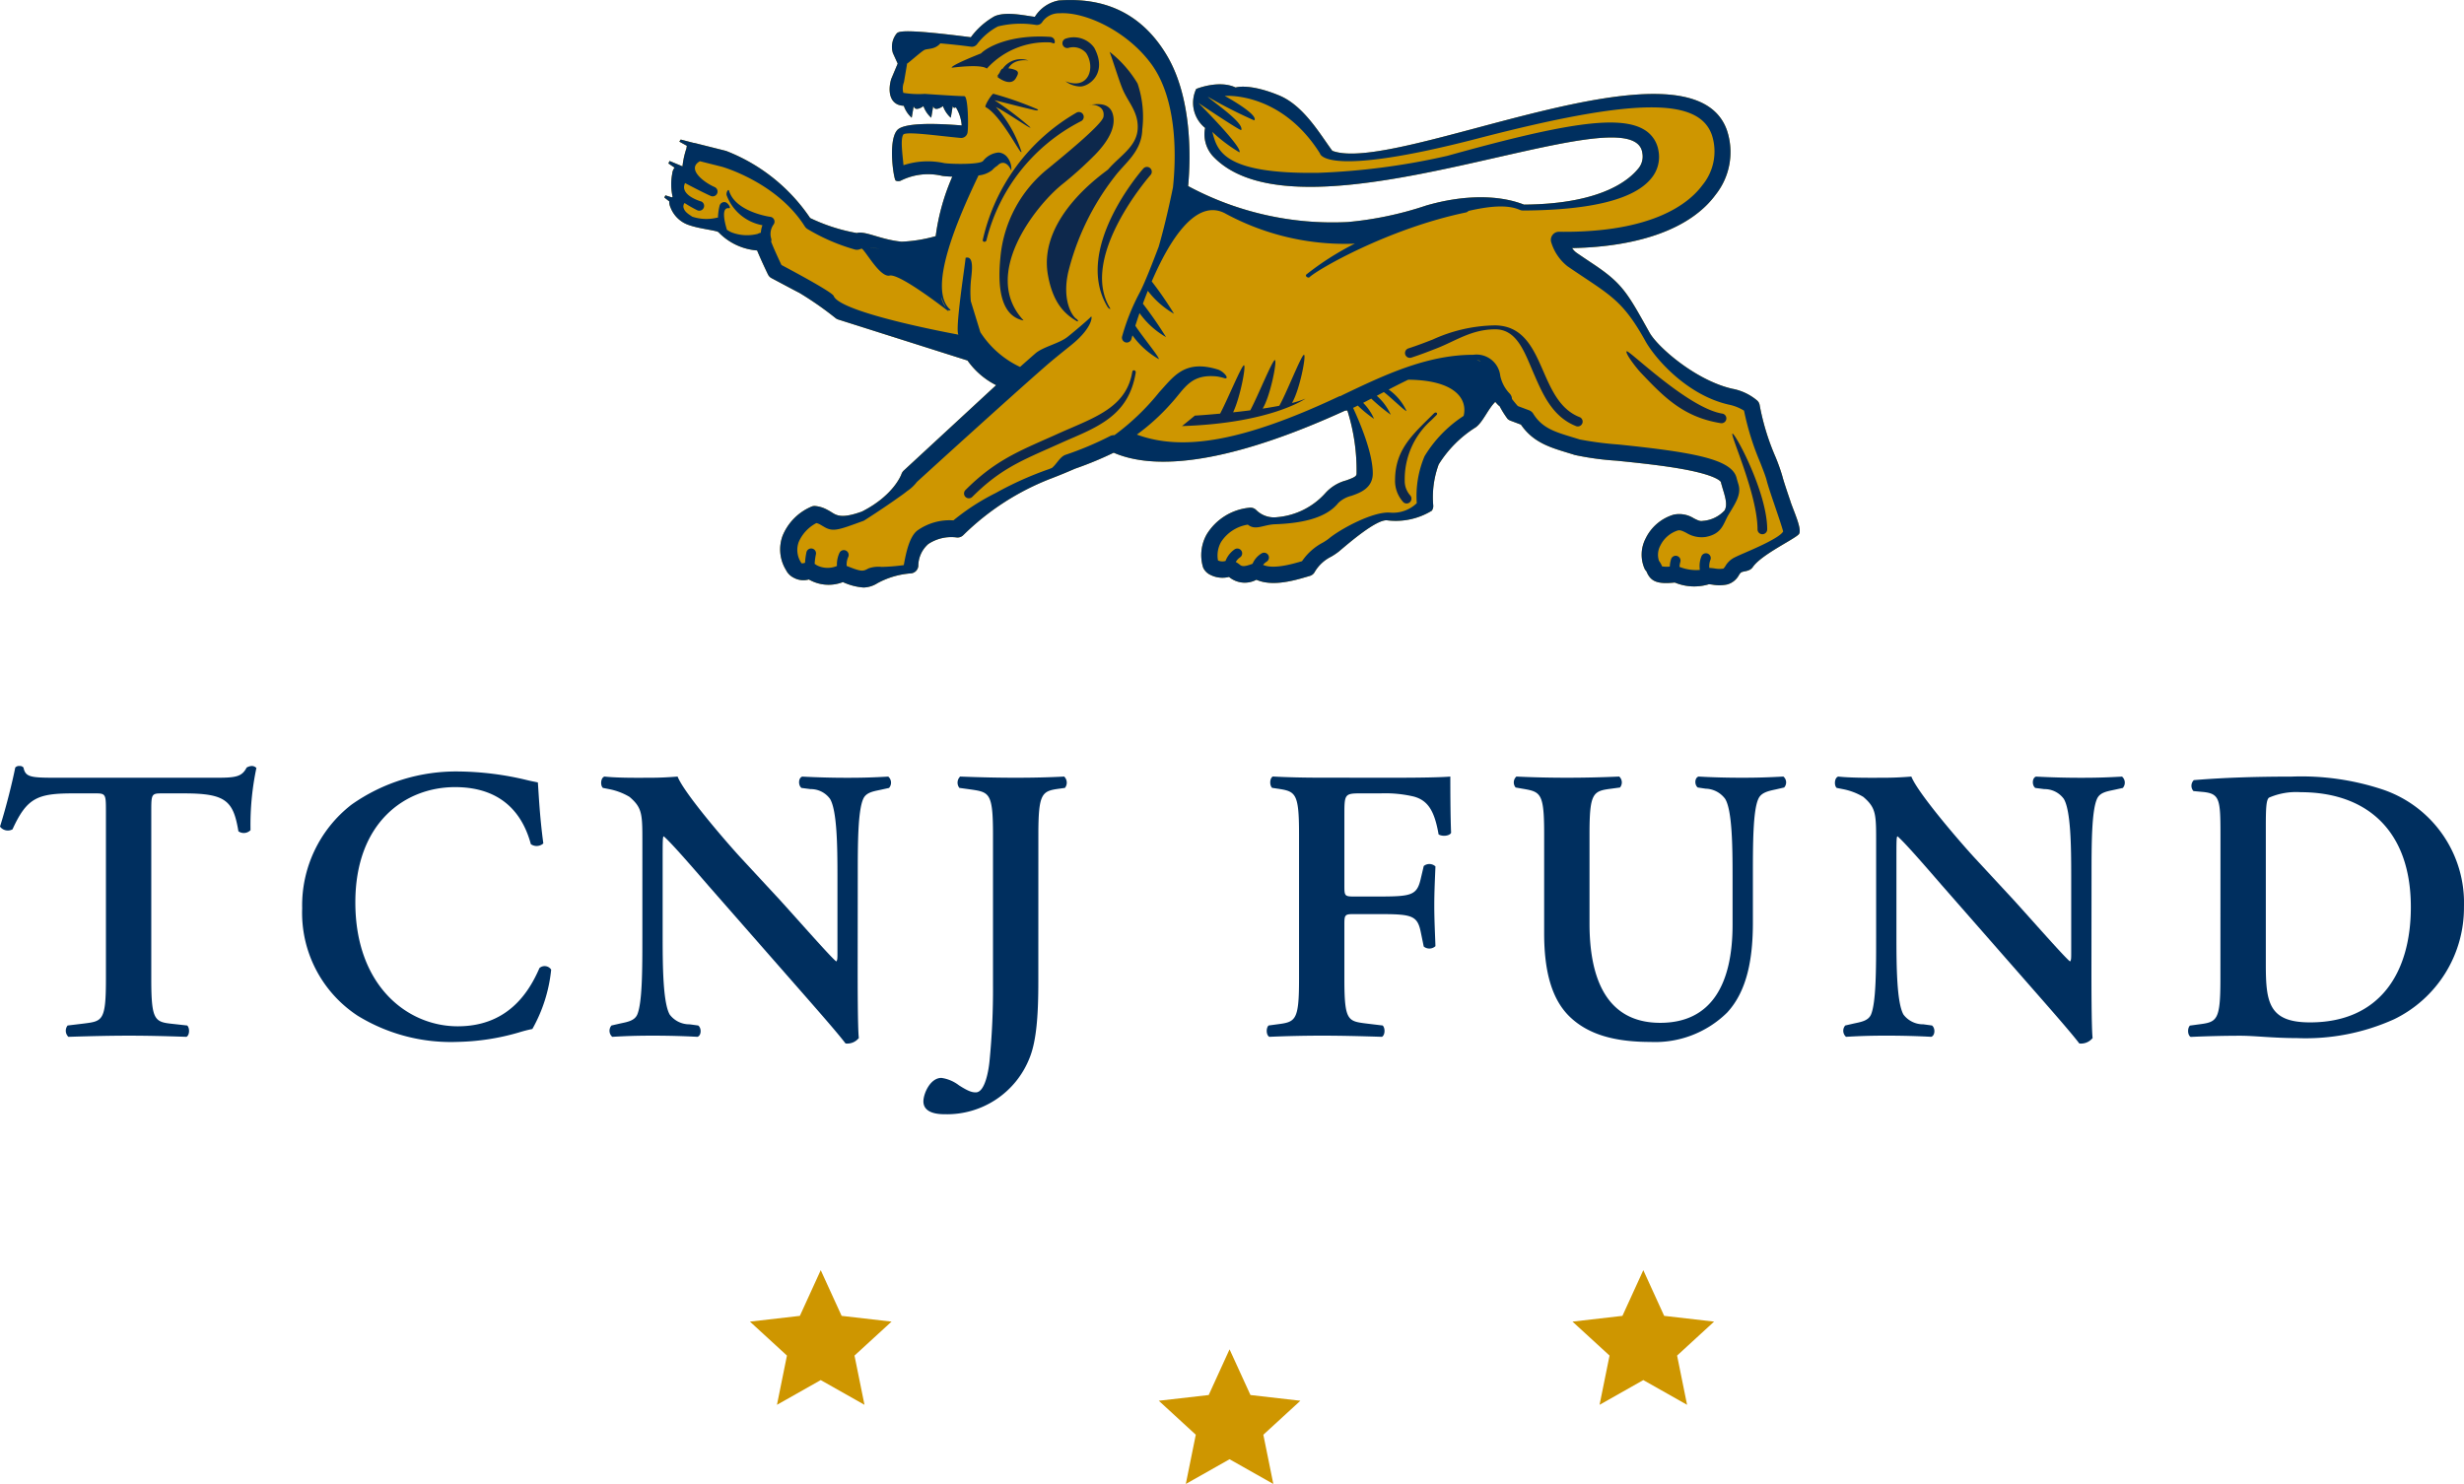 <?xml version="1.0" encoding="UTF-8"?>
<svg xmlns="http://www.w3.org/2000/svg" xmlns:xlink="http://www.w3.org/1999/xlink" width="249.009" height="150" viewBox="0 0 249.009 150">
  <defs>
    <clipPath id="a">
      <rect width="249.008" height="150" fill="none"></rect>
    </clipPath>
  </defs>
  <g clip-path="url(#a)">
    <path d="M189.2,50.7c-.345-1.015-.7-2.064-.824-2.552a18.989,18.989,0,0,0-.709-1.99,24.228,24.228,0,0,1-1.583-5.173.82.82,0,0,0-.236-.481,5.426,5.426,0,0,0-2.543-1.21c-3.725-.853-7.621-4.285-8.382-5.727-2.2-3.933-2.692-4.9-5.651-6.872-.51-.34-1.068-.712-1.694-1.142a1.8,1.8,0,0,1-.454-.476c6.914-.137,12.037-2.032,14.5-5.391a6.929,6.929,0,0,0,1.126-6.576c-3.709-10.152-33.444,4.579-39.859,2.133-1.25-1.686-2.881-4.567-5.382-5.6-3.047-1.258-4.39-.8-4.39-.8-1.689-.8-3.982.147-3.982.147a3.264,3.264,0,0,0,.9,3.942,3.288,3.288,0,0,0,.761,2.827c9.051,9.7,42.7-6.877,43.43-.25a1.872,1.872,0,0,1-.392,1.5c-.778.956-3.379,3.608-11.578,3.673-2.549-1-6.078-1.008-9.881.093a34.73,34.73,0,0,1-7.933,1.668,30.842,30.842,0,0,1-16.123-3.633c.266-2.892.4-8.947-2.171-13.243-3.24-5.407-7.982-5.717-10.9-5.523A3.629,3.629,0,0,0,112.83,1.7c-.9-.093-2.891-.586-4.077-.054a7.605,7.605,0,0,0-2.392,2.12c-6.594-.849-7.29-.62-7.493-.385a2.146,2.146,0,0,0-.386,1.977l.485,1.071-.655,1.559c-.279.948-.268,2.177.679,2.584a1.783,1.783,0,0,0,.594.121,2.846,2.846,0,0,0,.8,1.208l.2-1.172c.167.622.987,0,.987,0a2.915,2.915,0,0,0,.787,1.172l.2-1.172c.168.622.987,0,.987,0a2.917,2.917,0,0,0,.786,1.172l.2-1.172c.052.193.176.2.322.127a4.094,4.094,0,0,1,.584,1.823c-2.431-.2-5.82-.323-6.52.475-.966,1.1-.339,5.014-.153,5.1a.618.618,0,0,0,.58-.026,6.172,6.172,0,0,1,4.143-.446c.186.027.549.057,1,.073a22.161,22.161,0,0,0-1.679,6.014,14.674,14.674,0,0,1-3.446.56c-2.21-.225-3.63-1.113-4.534-.875a18.126,18.126,0,0,1-4.707-1.517,18.166,18.166,0,0,0-8.5-6.785l-3.156-.792a.939.939,0,0,0-.132-.019l-1.292-.337-.142.21.765.424a2.2,2.2,0,0,0-.045.258,8.54,8.54,0,0,0-.4,1.817l-1.3-.541-.13.243.633.433a1.079,1.079,0,0,0-.238.6,5.7,5.7,0,0,0,.039,2.353l-.084.049-.647-.207-.11.221.5.39a1.412,1.412,0,0,0,.141.646,3,3,0,0,0,1.821,1.74c1.11.4,2.829.546,3.017.734a6.054,6.054,0,0,0,3.9,1.842c.418,1.019,1.062,2.357,1.1,2.428a.83.83,0,0,0,.354.369c.1.051,2.32,1.24,2.823,1.493a33.951,33.951,0,0,1,3.657,2.552.806.806,0,0,0,.259.137l13.07,4.145a7.833,7.833,0,0,0,2.892,2.492l-9.342,8.637a.88.88,0,0,0-.221.338c-.03.089-.8,2.182-4,3.8-1.64.59-2.282.494-2.779.243-.081-.045-.16-.093-.239-.142-.145-.09-.3-.189-.482-.279a3.083,3.083,0,0,0-1.206-.38.813.813,0,0,0-.343.039,5.436,5.436,0,0,0-2.966,2.962,3.983,3.983,0,0,0,.35,3.481,1.715,1.715,0,0,0,.789.774,2.019,2.019,0,0,0,1.514.168,3.977,3.977,0,0,0,3.44.264,5.989,5.989,0,0,0,2.093.549,2.746,2.746,0,0,0,1.388-.432,8.337,8.337,0,0,1,3.422-1,.825.825,0,0,0,.717-.754,2.957,2.957,0,0,1,1.009-2.211,4.2,4.2,0,0,1,2.834-.668.82.82,0,0,0,.714-.242,25.927,25.927,0,0,1,8.944-5.743c.842-.325,1.618-.647,2.342-.964a36.038,36.038,0,0,0,3.9-1.613c4.943,2.138,13.194.411,23.409-4.265.019,0,.037.008.055.008a.731.731,0,0,0,.151-.018,20.084,20.084,0,0,1,.933,6.361c0,.272-.124.384-1.053.715a4.3,4.3,0,0,0-2.069,1.248,7.387,7.387,0,0,1-4.933,2.47,2.543,2.543,0,0,1-2.064-.7.825.825,0,0,0-.757-.252A5.693,5.693,0,0,0,130.2,54.01a4.264,4.264,0,0,0-.363,3.363,1.5,1.5,0,0,0,.7.72,2.7,2.7,0,0,0,1.914.224c.019.015.038.029.054.044a2.477,2.477,0,0,0,2.713.24c1.629.725,3.861.065,5.1-.3l.294-.086a.833.833,0,0,0,.512-.424,3.975,3.975,0,0,1,1.66-1.529,6.745,6.745,0,0,0,.774-.521c1.053-.891,3.742-3.21,4.838-3.15a6.99,6.99,0,0,0,4.547-.967.82.82,0,0,0,.146-.528,9.533,9.533,0,0,1,.552-4.152,11.724,11.724,0,0,1,3.745-3.753c.732-.533,1.216-1.82,1.972-2.571.089.106.185.213.291.32a.8.8,0,0,0,.145.113,10.082,10.082,0,0,0,.8,1.278.825.825,0,0,0,.293.187l1.063.4c1.215,1.779,2.9,2.293,4.684,2.835.249.076.507.154.768.238a28.96,28.96,0,0,0,4.217.577c2.118.216,4.753.486,6.888.888,3.317.623,3.636,1.24,3.644,1.256.057.228.131.469.206.717.246.8.5,1.632.174,2.169a3.3,3.3,0,0,1-2.208,1.053c-.267.053-.492-.053-.895-.258a2.767,2.767,0,0,0-2.031-.373,4.6,4.6,0,0,0-2.84,2.409,3.545,3.545,0,0,0-.116,3.036.827.827,0,0,0,.169.248.672.672,0,0,1,.077.149c.416.941,1.111,1.2,2.816,1.021a5.089,5.089,0,0,0,3.45.173c.1.006.224.023.348.038a3.928,3.928,0,0,0,1.509-.018,1.933,1.933,0,0,0,1.171-.936,1.022,1.022,0,0,1,.224-.277l.036-.018c.237-.126.843-.079,1.139-.516.848-1.257,4.191-2.809,4.653-3.324.38-.424-.462-2.21-.835-3.3M96.135,25.074c.3,0,.639.018,1,.042l-1-.042" transform="translate(-8.249 0)" fill="#ce9600"></path>
    <path d="M177.082,46.206c-1.983-.779-2.845-2.754-3.68-4.664-.989-2.266-2.014-4.61-4.913-4.61a15.632,15.632,0,0,0-6.243,1.426c-.772.3-1.569.61-2.49.907a.49.49,0,0,0,.3.932c.946-.307,1.757-.623,2.541-.928,1.952-.759,3.564-1.94,5.959-1.94,2.258,0,3,2.446,3.947,4.6.87,2,1.859,4.256,4.218,5.184a.484.484,0,0,0,.179.034.49.49,0,0,0,.179-.945" transform="translate(-17.447 -4.042)" fill="#0d284c"></path>
    <path d="M146.455,40.275c-.24-.04-1.822,4.016-2.494,5.15-.533.1-1.1.2-1.68.285.788-1.272,1.481-4.864,1.24-4.905s-1.753,3.719-2.493,5.079c-.59.076-1.175.144-1.732.2.721-1.5,1.322-4.715,1.1-4.754s-1.657,3.468-2.411,4.886c-1.41.133-2.44.2-2.551.2l-1.3,1.06c8.97-.285,12.476-2.772,12.476-2.772a9,9,0,0,1-1.367.439c.78-1.3,1.459-4.829,1.219-4.87" transform="translate(-14.679 -4.408)" fill="#0d284c"></path>
    <path d="M162.246,46.9c-.175.175-.347.345-.516.511-1.912,1.889-3.422,3.381-3.422,6.27a3.16,3.16,0,0,0,.763,2.117.489.489,0,1,0,.769-.6,2.181,2.181,0,0,1-.554-1.512A7.963,7.963,0,0,1,161.97,47.6c.17-.168.344-.339.52-.516.191-.191-.053-.37-.244-.178" transform="translate(-17.326 -5.124)" fill="#0d284c"></path>
    <path d="M194.254,46.17c-3.481-.56-9.471-6.489-9.663-6.3s.985,1.7,1.444,2.184c2.283,2.4,4.255,4.47,8.061,5.082a.6.6,0,0,0,.079.005.489.489,0,0,0,.077-.972" transform="translate(-20.2 -4.363)" fill="#0d284c"></path>
    <path d="M196.591,49.218c-.241.121,2.536,6.158,2.536,9.678a.489.489,0,0,0,.979,0c0-3.751-3.274-9.8-3.515-9.678" transform="translate(-21.514 -5.386)" fill="#0d284c"></path>
    <path d="M126.4,42.188c-.539,3.238-3.175,4.374-6.228,5.69-.411.177-.827.357-1.246.545q-.657.3-1.262.563c-3.109,1.381-5.356,2.379-8.124,5.147a.491.491,0,0,0,0,.692.489.489,0,0,0,.692,0c2.638-2.64,4.7-3.556,7.829-4.943.405-.18.826-.367,1.265-.566.413-.185.826-.362,1.233-.538,3.177-1.37,5.562-2.737,6.188-6.5.045-.267-.3-.355-.349-.088" transform="translate(-11.973 -4.6)" fill="#0d284c"></path>
    <path d="M116.335,6.857a2.242,2.242,0,0,0-2.624.83c-.028.005-.055.006-.082.012l-.143.2-.087.193c-.085.118-.167.239-.254.37.037-.02.075-.038.112-.058l-.057.126s1.323,1.069,1.865.078c.144-.265.362-.6-.032-.775a2.155,2.155,0,0,0-.742-.186c.553-1.06,2.045-.793,2.045-.793" transform="translate(-12.383 -0.737)" fill="#0d284c"></path>
    <path d="M115.427,16.531a.284.284,0,0,0,.048-.006,12.69,12.69,0,0,0-2.592-4.548c1.219.633,3.332,2.125,3.464,2.084l.03-.012a34.2,34.2,0,0,0-3.636-2.756c.072.008,4.179,1.08,4.292,1.037a.327.327,0,0,0,.126-.088,34.318,34.318,0,0,0-4.533-1.6c-.181.032-.945,1.265-.784,1.35,1.493.785,3.4,4.55,3.584,4.54" transform="translate(-12.238 -1.165)" fill="#0d284c"></path>
    <path d="M128.434,13.764a10.565,10.565,0,0,0-.47-4.678,11.644,11.644,0,0,0-2.827-3.207c.376,1.021,1,3.072,1.354,3.871.552,1.257,1.551,2.229,1.486,3.861-.073,1.839-1.753,2.732-2.991,4.158-.191.22-7.107,4.744-6.091,10.623.509,2.95,1.778,4.02,2.845,4.667.321.2.207-.083.041-.183-.37-.224-1.481-1.774-.829-4.709a25.76,25.76,0,0,1,4.7-9.677c1.025-1.371,2.7-2.481,2.787-4.725" transform="translate(-13.001 -0.643)" fill="#0d284c"></path>
    <path d="M121.452,13.642a.489.489,0,0,0-.43-.879,19.861,19.861,0,0,0-9.493,12.854c-.066.262.309.286.365.064a18.5,18.5,0,0,1,9.558-12.039" transform="translate(-12.205 -1.391)" fill="#0d284c"></path>
    <path d="M123.64,11.868a.667.667,0,0,0,.16,0,1.217,1.217,0,0,0-.16,0" transform="translate(-13.532 -1.299)" fill="#0d284c"></path>
    <path d="M119.63,20.028a38.39,38.39,0,0,0,3.532-3.18c1.452-1.525,2.026-2.876,1.71-4.017-.346-1.249-1.685-1.008-2.191-.968.4.019,1.407.178,1.249,1.23-.119.794-4.411,4.256-5.551,5.2a12.974,12.974,0,0,0-4.862,8.987c-.387,3.8.36,5.946,2.223,6.383a.489.489,0,0,0,.112.013c-4.322-4.611,1.207-11.522,3.779-13.645" transform="translate(-12.413 -1.293)" fill="#0d284c"></path>
    <path d="M125.562,33.1c.092.151.374.32.234.089-3.139-5.171,4.046-13.356,4.112-13.431a.489.489,0,0,0-.735-.647c-.292.332-7.124,8.2-3.611,13.989" transform="translate(-13.632 -2.073)" fill="#0d284c"></path>
    <path d="M117.923,4.739c.269.019.476.232.493-.037a.488.488,0,0,0-.456-.52c-4.081-.269-6.392,1.049-7,1.671,0,0-3.016,1.176-2.963,1.441,0,.017,2.909-.407,3.553.092a8.081,8.081,0,0,1,6.367-2.647" transform="translate(-11.82 -0.454)" fill="#0d284c"></path>
    <path d="M121.17,5.309a1.717,1.717,0,0,1,1.794.526c.955,1.47.248,3.78-2.094,2.843a2.54,2.54,0,0,0,1.5.531c.87,0,2.8-1.332,1.4-3.927a2.545,2.545,0,0,0-2.849-.92.49.49,0,0,0,.248.948" transform="translate(-13.194 -0.467)" fill="#0d284c"></path>
    <path d="M189.2,50.7c-.345-1.015-.7-2.065-.824-2.552a18.931,18.931,0,0,0-.709-1.99,24.174,24.174,0,0,1-1.583-5.173.822.822,0,0,0-.237-.481,5.427,5.427,0,0,0-2.543-1.21c-3.725-.853-7.622-4.285-8.383-5.727-2.2-3.934-2.692-4.9-5.651-6.872-.51-.34-1.068-.712-1.693-1.142a1.789,1.789,0,0,1-.454-.476c6.914-.137,12.036-2.032,14.5-5.391a6.929,6.929,0,0,0,1.127-6.576c-3.71-10.153-33.445,4.579-39.86,2.133-1.249-1.686-2.881-4.567-5.381-5.6-3.047-1.258-4.39-.8-4.39-.8-1.69-.8-3.982.147-3.982.147a3.264,3.264,0,0,0,.9,3.942,3.29,3.29,0,0,0,.761,2.827c9.051,9.7,42.7-6.877,43.431-.25a1.875,1.875,0,0,1-.392,1.5c-.778.956-3.379,3.608-11.578,3.673-2.55-1-6.078-1.008-9.882.093a34.723,34.723,0,0,1-7.932,1.668,30.848,30.848,0,0,1-16.124-3.633c.266-2.892.4-8.947-2.171-13.243-3.24-5.407-7.982-5.716-10.9-5.522A3.627,3.627,0,0,0,112.831,1.7c-.9-.093-2.891-.586-4.078-.054a7.615,7.615,0,0,0-2.392,2.12c-6.594-.849-7.289-.62-7.492-.385a2.14,2.14,0,0,0-.386,1.977l.485,1.071-.655,1.559c-.28.947-.268,2.177.679,2.584a1.76,1.76,0,0,0,.593.122,2.861,2.861,0,0,0,.8,1.208l.2-1.172c.167.622.986,0,.986,0a2.915,2.915,0,0,0,.787,1.172l.2-1.172c.168.622.987,0,.987,0a2.915,2.915,0,0,0,.787,1.172l.2-1.172c.053.193.177.2.323.127a4.094,4.094,0,0,1,.584,1.823c-2.432-.2-5.82-.323-6.52.475-.966,1.1-.339,5.014-.153,5.1a.618.618,0,0,0,.58-.026,6.171,6.171,0,0,1,4.143-.446c.186.027.549.057,1,.073a22.1,22.1,0,0,0-1.679,6.013,14.639,14.639,0,0,1-3.447.561c-2.209-.225-3.63-1.113-4.534-.875a18.132,18.132,0,0,1-4.707-1.517,18.166,18.166,0,0,0-8.5-6.785l-3.155-.792a.839.839,0,0,0-.132-.019l-1.293-.337-.141.21.764.424a2.23,2.23,0,0,0-.044.258,8.428,8.428,0,0,0-.4,1.817l-1.3-.541-.129.243.633.433a1.08,1.08,0,0,0-.239.6,5.713,5.713,0,0,0,.04,2.353l-.084.049-.648-.207-.11.221.5.39a1.422,1.422,0,0,0,.14.646,3,3,0,0,0,1.822,1.74c1.11.4,2.828.546,3.016.733a6.055,6.055,0,0,0,3.9,1.843c.417,1.019,1.062,2.357,1.1,2.428a.833.833,0,0,0,.354.369c.1.051,2.32,1.24,2.823,1.493a33.775,33.775,0,0,1,3.657,2.552.811.811,0,0,0,.26.137l13.07,4.145a7.838,7.838,0,0,0,2.891,2.492l-9.341,8.637a.863.863,0,0,0-.221.338c-.03.089-.8,2.182-4,3.8-1.64.59-2.283.494-2.78.243-.081-.045-.159-.093-.239-.142-.144-.09-.3-.189-.481-.279a3.088,3.088,0,0,0-1.207-.38.809.809,0,0,0-.342.039,5.436,5.436,0,0,0-2.966,2.962,3.98,3.98,0,0,0,.349,3.481,1.722,1.722,0,0,0,.79.774,2.019,2.019,0,0,0,1.514.168,3.979,3.979,0,0,0,3.44.264,5.985,5.985,0,0,0,2.092.549,2.744,2.744,0,0,0,1.388-.432,8.342,8.342,0,0,1,3.422-1,.825.825,0,0,0,.718-.754,2.952,2.952,0,0,1,1.009-2.211,4.2,4.2,0,0,1,2.833-.668.821.821,0,0,0,.715-.242,25.9,25.9,0,0,1,8.943-5.743c.842-.325,1.619-.647,2.343-.964a36.115,36.115,0,0,0,3.9-1.613c4.943,2.138,13.193.411,23.409-4.265.018,0,.036.008.055.008a.73.73,0,0,0,.15-.018,20.059,20.059,0,0,1,.933,6.361c0,.272-.124.384-1.052.715a4.3,4.3,0,0,0-2.07,1.248,7.385,7.385,0,0,1-4.932,2.47,2.545,2.545,0,0,1-2.065-.7.824.824,0,0,0-.757-.252A5.7,5.7,0,0,0,130.2,54.01a4.267,4.267,0,0,0-.362,3.363,1.505,1.505,0,0,0,.7.72,2.7,2.7,0,0,0,1.914.224c.02.014.038.029.055.044a2.477,2.477,0,0,0,2.713.24c1.628.725,3.861.065,5.1-.3l.295-.086a.827.827,0,0,0,.511-.425,3.986,3.986,0,0,1,1.661-1.528,6.941,6.941,0,0,0,.774-.521c1.053-.891,3.741-3.21,4.838-3.15a6.979,6.979,0,0,0,4.546-.968.816.816,0,0,0,.147-.527,9.544,9.544,0,0,1,.551-4.152,11.748,11.748,0,0,1,3.746-3.754c.732-.532,1.216-1.819,1.971-2.57.089.106.185.213.291.32a.862.862,0,0,0,.145.113,10.082,10.082,0,0,0,.8,1.278.833.833,0,0,0,.293.187l1.064.4c1.215,1.779,2.9,2.292,4.683,2.835.25.076.507.154.769.238a28.836,28.836,0,0,0,4.216.576c2.119.217,4.754.487,6.889.889,3.316.623,3.635,1.239,3.644,1.256.057.228.131.469.2.717.246.8.5,1.632.175,2.169a3.306,3.306,0,0,1-2.208,1.053c-.267.053-.492-.053-.895-.258a2.772,2.772,0,0,0-2.031-.374,4.6,4.6,0,0,0-2.84,2.41,3.543,3.543,0,0,0-.116,3.035.8.8,0,0,0,.169.248.715.715,0,0,1,.077.149c.415.941,1.111,1.2,2.815,1.021a5.089,5.089,0,0,0,3.45.173c.1.006.225.023.349.038a3.928,3.928,0,0,0,1.509-.018,1.936,1.936,0,0,0,1.171-.936,1.023,1.023,0,0,1,.223-.277l.037-.018c.236-.126.842-.079,1.139-.516.847-1.257,4.19-2.809,4.652-3.324.381-.424-.462-2.21-.834-3.3M103.675,30.748c.054.115.114.228.174.339a2.385,2.385,0,0,1-.49-1.078c.085.223.177.442.279.659-.078-.153-.153-.305-.219-.46a3.11,3.11,0,0,0,.256.54m-6.541-5.632-1-.042c.3,0,.639.018,1,.042M156.161,42.04a12.7,12.7,0,0,0-3.951,4.081,10.3,10.3,0,0,0-.783,4.74,3.46,3.46,0,0,1-2.736.951c-1.723-.113-5.04,1.687-6.186,2.658a5.828,5.828,0,0,1-.58.38,5.813,5.813,0,0,0-2.095,1.873c-.965.285-2.883.847-3.939.373a1.718,1.718,0,0,1,.369-.327.49.49,0,0,0-.493-.846,2.229,2.229,0,0,0-.933,1.06c-.947.37-1.123.232-1.306.086a2.539,2.539,0,0,0-.394-.264,1.5,1.5,0,0,1,.42-.458.489.489,0,1,0-.525-.826A2.517,2.517,0,0,0,132.1,56.7a1.085,1.085,0,0,1-.762-.049,2.779,2.779,0,0,1,.3-1.849,3.942,3.942,0,0,1,2.717-1.772c.767.633,1.558.005,2.755-.038,2.219-.084,5.041-.452,6.392-2.16a2.951,2.951,0,0,1,1.329-.717c.857-.3,2.15-.764,2.15-2.269,0-2.078-1.32-5.177-1.99-6.617.158-.077.316-.153.476-.233a11.751,11.751,0,0,0,1.64,1.34,5.212,5.212,0,0,0-1.1-1.617q.407-.21.82-.427A18.434,18.434,0,0,0,148.8,41.92a5.746,5.746,0,0,0-1.417-1.914l.712-.376c.566.4,2.181,1.981,2.294,1.911a5.382,5.382,0,0,0-1.8-2.161.058.058,0,0,0-.015,0c.656-.342,1.32-.679,1.987-1,4.756.044,6.02,1.966,5.6,3.659m1.347-5.627h.005a.565.565,0,0,1,.375.116,2.626,2.626,0,0,0-.38-.115m27.22,19.4c-.509.219-.948.41-1.244.565a2.211,2.211,0,0,0-.872.845,1.159,1.159,0,0,1-.2.251,2.6,2.6,0,0,1-.9-.018c-.17-.022-.344-.044-.52-.05a1.711,1.711,0,0,1,.105-.8.489.489,0,1,0-.911-.354,2.645,2.645,0,0,0-.15,1.355,4.457,4.457,0,0,1-2.059-.31,2.06,2.06,0,0,1,.079-.475.489.489,0,1,0-.934-.289,2.856,2.856,0,0,0-.124.734,2.862,2.862,0,0,1-.781-.017c-.007-.02-.015-.038-.024-.058a2.14,2.14,0,0,0-.289-.5,1.953,1.953,0,0,1,.133-1.537,2.968,2.968,0,0,1,1.757-1.533c.246-.061.448.022.883.244a2.911,2.911,0,0,0,1.955.408c1.683-.323,1.76-1.348,2.3-2.25.7-1.167,1.314-2.032,1-3.072-.067-.22-.131-.434-.183-.636-.469-1.884-4.232-2.592-11.966-3.387a33.5,33.5,0,0,1-3.881-.507c-.27-.085-.533-.165-.791-.243-1.754-.533-3.022-.92-3.918-2.368a.825.825,0,0,0-.411-.338l-1.142-.428c-.183-.2-.4-.464-.592-.716a.822.822,0,0,0-.239-.553,3.683,3.683,0,0,1-.945-1.793,2.412,2.412,0,0,0-2.724-2.122c-4.707,0-9.027,2.063-13.2,4.058l-.048.023a.853.853,0,0,0-.126.077.839.839,0,0,0-.235.067c-9.789,4.6-15.837,5.524-20.392,3.841a21.614,21.614,0,0,0,3.486-3.177c1.353-1.474,1.917-2.968,4.591-2.7a5.244,5.244,0,0,1,.846.2c.455,0-.193-.735-.739-.9-3.354-1.038-4.457.7-5.914,2.283a24.179,24.179,0,0,1-4.539,4.356.822.822,0,0,0-.457.1,32.913,32.913,0,0,1-4.5,1.89c-.56.207-.877.937-1.359,1.321-.1.041-.2.083-.311.124a33.93,33.93,0,0,0-5.374,2.412A22.5,22.5,0,0,0,104.6,52.6a5.614,5.614,0,0,0-3.665,1.041c-.812.648-1.14,2.331-1.351,3.481a19.542,19.542,0,0,1-2.233.181,2.976,2.976,0,0,0-1.339.154c-.54.3-.669.365-2.2-.254a1.86,1.86,0,0,1,.157-.9.489.489,0,1,0-.886-.416,2.772,2.772,0,0,0-.253,1.322,2.414,2.414,0,0,1-2.017-.061c-.077-.048-.157-.1-.237-.155a6.536,6.536,0,0,1,.124-.946.489.489,0,0,0-.949-.237,7.067,7.067,0,0,0-.147,1.073.8.8,0,0,1-.35.056c-.007-.019-.011-.013-.037-.059a2.33,2.33,0,0,1-.248-2.1,3.929,3.929,0,0,1,1.782-1.908,1.494,1.494,0,0,1,.336.123c.087.05.175.1.273.163.012.007.029.011.041.019l.054.032c.973.606,1.487.372,4.088-.573.019-.006,2.006-1.273,3.56-2.39.316-.216.59-.419.82-.607a4.1,4.1,0,0,0,.992-.929c1.148-1.046,9.105-8.293,13.046-11.74.752-.654,1.693-1.407,2.523-2.073,2.369-1.9,2.133-3.137,2-2.863-.259.279-1.516,1.353-2.339,2.011-.842.676-2.49,1.005-3.267,1.682-.464.406-.988.867-1.545,1.363a9.687,9.687,0,0,1-4.012-3.513l-.964-3.136a11.849,11.849,0,0,1,.032-2.266c.071-.693.325-2.365-.556-2.117-.05.693-1.1,7.335-.721,7.769,0,0-11.96-2.174-12.612-3.914-.154-.411-4.675-2.806-5.277-3.128-.288-.6-.784-1.68-1.046-2.361a.484.484,0,0,0,.007-.312,1.626,1.626,0,0,1,.26-1.444.489.489,0,0,0-.359-.752c-.028,0-3.518-.492-4.159-2.632-.077-.258-.32.2-.242.453A4.765,4.765,0,0,0,85.3,22.767a2.548,2.548,0,0,0-.16.761.771.771,0,0,0-.224.065l-.108.05a4.364,4.364,0,0,1-2.653-.165,3.67,3.67,0,0,1-.441-.249c-.284-.911-.569-2.292.2-2.184.268.037-.082-.53-.343-.6a.489.489,0,0,0-.6.342A5.734,5.734,0,0,0,80.806,22a.468.468,0,0,0-.159.018A4.553,4.553,0,0,1,78.2,21.9c-.135-.11-.692-.4-.828-.785a.55.55,0,0,1,.059-.594,13.558,13.558,0,0,0,1.271.725.477.477,0,0,0,.216.051.489.489,0,0,0,.218-.927c-.009,0-2.254-.613-1.656-1.864,0,0,1.688.9,2.593,1.3a.476.476,0,0,0,.2.042.49.49,0,0,0,.2-.938c-1.182-.518-2.85-1.868-1.488-2.613l2.219.557c.054.015,5.571,1.583,8.377,6.03a.838.838,0,0,0,.257.258,19.785,19.785,0,0,0,4.8,2.079.831.831,0,0,0,.549-.044.776.776,0,0,1,.151-.045c.375.2,1.842,2.941,2.82,2.723,1.046-.232,5.98,3.641,5.98,3.641-.041-.058-.077-.116-.114-.175.143.078.381.087.222-.056-2.258-2.056.71-8.976,2.891-13.534a2.628,2.628,0,0,0,1.391-.546,2.258,2.258,0,0,1,.52-.437c.472-.527,1.07-.31,1.4.5a1.888,1.888,0,0,0-.378-1.324,1.22,1.22,0,0,0-.907-.509,2.219,2.219,0,0,0-1.57.861c-.362.376-3.2.314-3.913.213a7.837,7.837,0,0,0-4.126.21c-.083-1-.343-2.7,0-3.12.447-.287,3.259.125,5.765.363a.654.654,0,0,0,.7-.5c.11-.474.087-3.723-.321-3.723-.733,0-4-.23-4-.23a9.356,9.356,0,0,1-2.16-.105,1.747,1.747,0,0,1,.052-1.048.641.641,0,0,0,.019-.074L99.9,6.559a.636.636,0,0,0,0-.117c.105-.021,1.534-1.314,1.807-1.409.374-.132,1.048-.036,1.574-.649,1,.085,2.09.2,3.1.338a.658.658,0,0,0,.611-.26,6.363,6.363,0,0,1,2.107-1.791,9.638,9.638,0,0,1,3.845-.151.647.647,0,0,0,.66-.333,2.043,2.043,0,0,1,1.721-.845c2.517-.17,6.765,1.733,9.253,5.1,2.79,3.779,2.488,9.937,2.21,12.5-.208,1.021-.777,3.714-1.445,6-.606,1.6-1.337,3.475-1.861,4.525a21.811,21.811,0,0,0-1.835,4.547.49.49,0,0,0,.354.595.464.464,0,0,0,.12.015.49.49,0,0,0,.474-.37c.021-.086.054-.208.1-.354a8.431,8.431,0,0,0,2.66,2.4c.109-.145-1.747-2.4-2.369-3.373.118-.375.259-.808.422-1.28a8.444,8.444,0,0,0,2.68,2.428,39.8,39.8,0,0,0-2.34-3.379c.153-.417.32-.851.5-1.3a8.9,8.9,0,0,0,2.646,2.32,35.533,35.533,0,0,0-2.251-3.27c1.77-4.117,4.5-8.561,7.526-6.817a25.346,25.346,0,0,0,12.636,3.012c.124,0,.248-.014.372-.023a28.643,28.643,0,0,0-4.9,3.119c-.194.186.19.389.285.3.86-.826,8.041-4.94,15.825-6.561a.484.484,0,0,0,.265-.157c2.079-.476,3.906-.666,5.179-.109a.779.779,0,0,0,.335.069c6.869-.037,11.224-1.126,12.944-3.235a3.373,3.373,0,0,0,.731-2.867,3.011,3.011,0,0,0-1.408-2.055c-2.566-1.576-8.359-.591-19.914,2.629a69.989,69.989,0,0,1-12.977,1.716c-9.8.159-10.284-2.315-10.778-4.136a15.809,15.809,0,0,0,2.743,2.069c.342-.506-4.157-5-4.157-5s4.281,2.87,4.336,2.746c.326-.734-2.976-2.935-3.384-3.37A47.255,47.255,0,0,0,135,12.168c.5-.571-2.977-2.473-2.977-2.473s5.653-.489,9.622,5.816c.025.147.785,2.424,15.947-1.514,15.932-4.14,22.414-4.146,23.681-.281a5.363,5.363,0,0,1-.974,4.99c-1.331,1.813-4.987,4.838-14.488,4.722a.8.8,0,0,0-.688.355.826.826,0,0,0-.09.769,4.9,4.9,0,0,0,1.622,2.361c.625.429,1.191.806,1.706,1.149,2.909,1.94,4.113,2.743,6.114,6.31.9,1.7,4.148,5.537,8.467,6.524a4.657,4.657,0,0,1,1.557.613,27.274,27.274,0,0,0,1.637,5.244c.295.756.55,1.409.645,1.789.139.554.491,1.59.863,2.685.33.974.674,1.979.808,2.489-.295.615-2.863,1.724-3.718,2.093" transform="translate(-8.249 0)" fill="#002f5f"></path>
    <path d="M190.023,157.777l-4.423-2.5-4.421,2.5,1.009-4.978-3.745-3.432,5.047-.581,2.11-4.619,2.108,4.619,5.045.581-3.739,3.432Z" transform="translate(-19.529 -15.778)" fill="#ce9600" fill-rule="evenodd"></path>
    <path d="M96.677,157.777l-4.423-2.5-4.422,2.5,1.009-4.978L85.1,149.367l5.046-.581,2.11-4.619,2.111,4.619,5.046.581L95.667,152.8Z" transform="translate(-9.313 -15.778)" fill="#ce9600" fill-rule="evenodd"></path>
    <path d="M143.072,166.761l-4.423-2.5-4.421,2.5,1.008-4.977-3.739-3.435,5.044-.578,2.108-4.62,2.112,4.62,5.046.578-3.744,3.435Z" transform="translate(-14.391 -16.761)" fill="#ce9600" fill-rule="evenodd"></path>
    <path d="M10.705,91.449c0-1.659-.04-1.738-1.067-1.738H7.426c-3.633,0-4.7.435-6.162,3.634A.987.987,0,0,1,0,93.068c.671-2.132,1.265-4.582,1.54-5.964a.493.493,0,0,1,.435-.159.455.455,0,0,1,.4.159c.2.987.75,1.027,3.438,1.027H21.924c1.936,0,2.529-.118,3-1.027a1.116,1.116,0,0,1,.473-.159.622.622,0,0,1,.514.2,27.77,27.77,0,0,0-.592,6.281.947.947,0,0,1-1.225.118c-.514-3.081-1.263-3.832-5.49-3.832H16.353c-1.027,0-1.065.079-1.065,1.738v17.065c0,4.187.355,4.306,2.21,4.5l1.423.158c.276.277.238.989-.079,1.146-2.291-.079-4.069-.118-5.807-.118s-3.594.039-6.122.118a.853.853,0,0,1-.079-1.146l1.658-.2c1.858-.238,2.213-.277,2.213-4.464Z" transform="translate(0 -9.516)" fill="#002f5f"></path>
    <path d="M58.665,94.834a1.015,1.015,0,0,1-1.264.079c-.671-2.488-2.449-5.767-7.664-5.767-5.017,0-10.073,3.555-10.073,11.653,0,8.414,5.253,12.523,10.35,12.523,4.977,0,7.149-3.319,8.256-5.887a.792.792,0,0,1,1.184.159,15.322,15.322,0,0,1-1.9,6,13.92,13.92,0,0,0-1.382.356,23.575,23.575,0,0,1-6.163.948A18,18,0,0,1,39.9,112.255a12.441,12.441,0,0,1-5.61-10.864,12.894,12.894,0,0,1,4.978-10.468,18.309,18.309,0,0,1,10.9-3.357,30.49,30.49,0,0,1,6.834.868c.474.118.751.159,1.106.238.079.908.159,3.239.553,6.162" transform="translate(-3.753 -9.584)" fill="#002f5f"></path>
    <path d="M94.14,107.617c0,1.185,0,6.044.118,6.953a1.5,1.5,0,0,1-1.343.552c-.631-.829-1.778-2.173-4.621-5.411L79.05,99.164c-2.528-2.923-3.832-4.385-4.5-4.977-.118,0-.118.434-.118,2.528v7.7c0,2.963.039,6.6.712,7.783a2.484,2.484,0,0,0,2.014.988l.868.118c.356.276.316,1.027-.078,1.145-1.462-.079-3-.118-4.5-.118-1.659,0-2.726.039-4.108.118a.81.81,0,0,1-.079-1.145l.869-.2c.751-.159,1.461-.277,1.738-.908.514-1.225.514-4.662.514-7.783V95.055c0-3.081.039-3.714-1.3-4.86a6.391,6.391,0,0,0-2.094-.789l-.593-.118c-.276-.238-.237-1.027.159-1.146,1.5.159,3.674.119,4.661.119.829,0,1.778-.04,2.726-.119.671,1.7,4.977,6.677,6.359,8.177l3.951,4.266c1.659,1.819,5.333,6.005,5.728,6.242.118-.118.118-.316.118-.948v-7.7c0-2.962-.04-6.6-.751-7.782a2.4,2.4,0,0,0-1.975-.987l-.908-.118c-.356-.277-.316-1.027.079-1.146,1.541.079,3,.119,4.543.119,1.7,0,2.725-.04,4.147-.119a.811.811,0,0,1,.079,1.146l-.908.2c-.751.157-1.422.276-1.7.907-.553,1.225-.553,4.662-.553,7.782Z" transform="translate(-7.465 -9.647)" fill="#002f5f"></path>
    <path d="M116.4,108.92c0,3.121-.159,5.847-.869,7.625a8.964,8.964,0,0,1-8.651,5.727c-.948,0-2.094-.237-2.094-1.3,0-.75.671-2.37,1.818-2.37a3.76,3.76,0,0,1,1.778.751c.987.631,1.342.711,1.7.711.948,0,1.3-2.291,1.382-3.121a73.761,73.761,0,0,0,.355-7.742V94.028c0-4.227-.355-4.306-2.251-4.582l-1.145-.158a.852.852,0,0,1,.078-1.146c2.055.079,3.832.119,5.61.119s3.437-.04,4.9-.119a.852.852,0,0,1,.079,1.146l-.553.078c-1.778.238-2.133.435-2.133,4.661Z" transform="translate(-11.468 -9.647)" fill="#002f5f"></path>
    <path d="M156.73,88.261c2.528,0,4.74-.04,5.57-.119,0,.87,0,3.832.079,5.689-.158.315-.869.395-1.264.159-.4-2.292-1.027-3.438-2.528-3.832a12.62,12.62,0,0,0-3.319-.317h-2.014c-1.66,0-1.66.079-1.66,2.292V99.2c0,.989.04,1.067.948,1.067h2.331c3.437,0,4.029-.078,4.424-1.738l.316-1.343a.9.9,0,0,1,1.184.039c-.039,1.028-.118,2.489-.118,3.951s.078,2.883.118,4.107a.9.9,0,0,1-1.184.04l-.316-1.541c-.355-1.659-.988-1.738-4.424-1.738h-2.331c-.908,0-.948.079-.948,1.067v5.53c0,4.187.356,4.227,2.213,4.463l1.658.2c.277.277.238.988-.078,1.145-2.528-.079-4.306-.118-6.044-.118s-3.515.039-5.333.118c-.315-.158-.355-.868-.078-1.145l.869-.118c1.855-.237,2.211-.355,2.211-4.543v-14.7c0-4.187-.356-4.306-2.211-4.583l-.514-.078c-.277-.276-.237-.988.079-1.146,1.382.079,3.16.119,4.9.119Z" transform="translate(-15.732 -9.647)" fill="#002f5f"></path>
    <path d="M174.852,93.949c0-4.187-.355-4.266-2.212-4.583l-.671-.118a.8.8,0,0,1,.079-1.107c1.58.079,3.357.119,5.095.119,1.778,0,3.555-.04,5.294-.119a.8.8,0,0,1,.078,1.107l-.869.118c-1.857.238-2.211.4-2.211,4.583V103c0,5.451,1.658,10.034,7.149,10.034,5.174,0,7.308-3.911,7.308-9.915V98.176c0-2.962-.039-6.636-.751-7.782a2.537,2.537,0,0,0-1.975-1.028l-.79-.118c-.355-.277-.316-.988.079-1.107,1.343.079,2.844.119,4.384.119,1.66,0,2.726-.04,4.187-.119a.764.764,0,0,1,.079,1.107l-.869.2c-.751.159-1.461.317-1.737.948-.553,1.185-.553,4.661-.553,7.782v4.7c0,3.6-.554,6.912-2.608,9.125a10.363,10.363,0,0,1-7.743,2.964c-3.712,0-6.319-.791-8.136-2.528-1.778-1.7-2.608-4.464-2.608-8.454Z" transform="translate(-18.801 -9.647)" fill="#002f5f"></path>
    <path d="M234.146,107.617c0,1.185,0,6.044.118,6.953a1.5,1.5,0,0,1-1.343.552c-.633-.829-1.778-2.173-4.622-5.411l-9.243-10.548c-2.529-2.923-3.833-4.385-4.5-4.977-.118,0-.118.434-.118,2.528v7.7c0,2.963.038,6.6.71,7.783a2.486,2.486,0,0,0,2.015.988l.868.118c.356.276.316,1.027-.079,1.145-1.461-.079-3-.118-4.5-.118-1.658,0-2.725.039-4.107.118a.81.81,0,0,1-.08-1.145l.869-.2c.751-.159,1.462-.277,1.737-.908.516-1.225.516-4.662.516-7.783V95.055c0-3.081.038-3.714-1.3-4.86a6.4,6.4,0,0,0-2.094-.789l-.593-.118c-.275-.238-.237-1.027.159-1.146,1.5.159,3.674.119,4.662.119.829,0,1.778-.04,2.725-.119.672,1.7,4.977,6.677,6.359,8.177l3.951,4.266c1.658,1.819,5.332,6.005,5.727,6.242.118-.118.118-.316.118-.948v-7.7c0-2.962-.039-6.6-.749-7.782a2.408,2.408,0,0,0-1.976-.987l-.908-.118c-.355-.277-.316-1.027.078-1.146,1.542.079,3,.119,4.544.119,1.7,0,2.725-.04,4.147-.119a.811.811,0,0,1,.08,1.146l-.909.2c-.751.157-1.422.276-1.7.907-.552,1.225-.552,4.662-.552,7.782Z" transform="translate(-22.787 -9.647)" fill="#002f5f"></path>
    <path d="M251.574,94.186c0-3.793-.038-4.346-1.9-4.5l-.83-.078a.8.8,0,0,1,.04-1.107c2.844-.236,6-.355,9.875-.355a26.044,26.044,0,0,1,9.322,1.344,12.087,12.087,0,0,1,8.1,11.811,12.526,12.526,0,0,1-7.07,11.377,21.726,21.726,0,0,1-9.8,1.9c-2.41,0-4.267-.238-5.728-.238-1.5,0-3.278.039-5.017.118-.315-.158-.355-.869-.078-1.145l.869-.118c1.856-.238,2.211-.355,2.211-4.544Zm4.583,12.918c0,3.832.277,5.886,4.464,5.886,7.031,0,10.192-4.977,10.192-11.654,0-7.821-4.544-11.614-11.14-11.614a6.9,6.9,0,0,0-3.2.554c-.276.237-.316,1.066-.316,2.923Z" transform="translate(-27.176 -9.647)" fill="#002f5f"></path>
  </g>
</svg>
